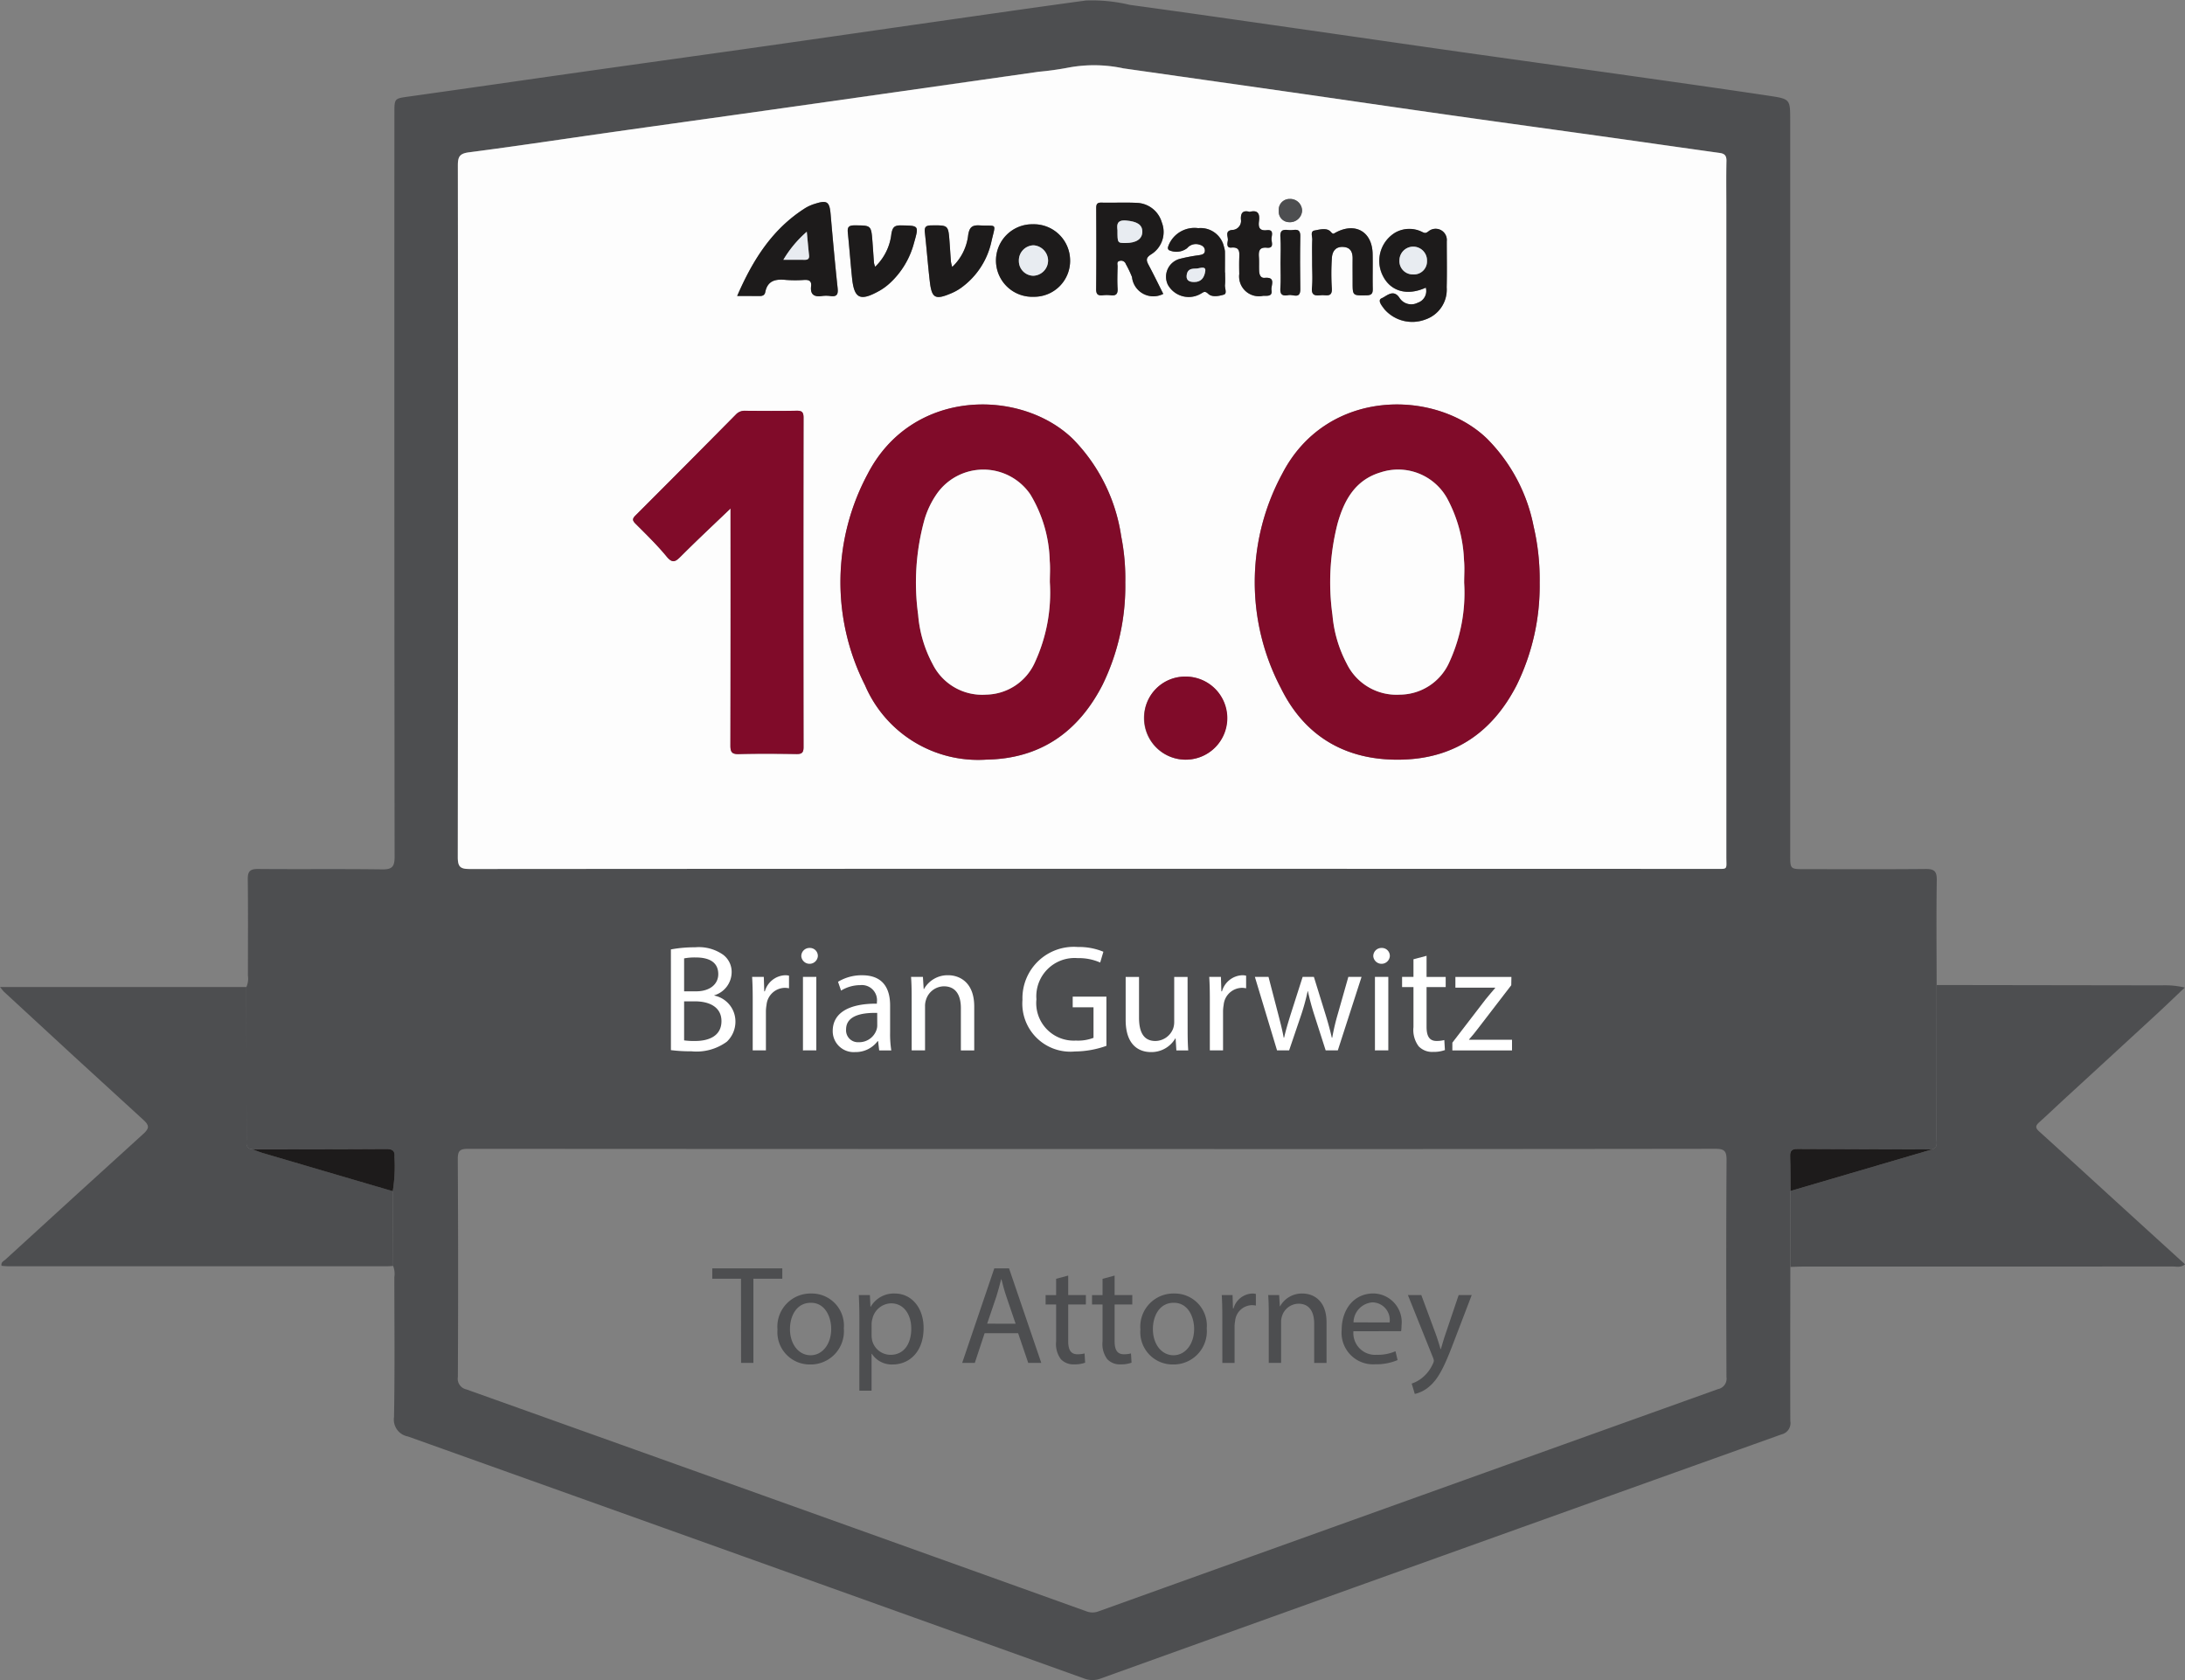 <svg id="Group_87" data-name="Group 87" xmlns="http://www.w3.org/2000/svg" width="184.11" height="141.548" viewBox="0 0 184.11 141.548">
  <rect x="0" y="0" width="184.11" height="141.548" fill="#808080" stroke="none"/>
  <g id="Group_86" data-name="Group 86" transform="translate(0 0)">
    <path id="Path_1422" data-name="Path 1422" d="M526.7,1755.739c0,4.329-.02,8.657,0,12.986a.973.973,0,0,1-.739,1.12q-28.685,10.258-57.354,20.562a1.928,1.928,0,0,1-1.4.009q-28.485-10.216-56.984-20.394a1.445,1.445,0,0,1-1.176-1.644c.069-3.922.03-7.845.026-11.768a1.869,1.869,0,0,0-.1-.955q-.018-3.151-.036-6.3a13.136,13.136,0,0,0,.145-2.885c.05-.549-.2-.676-.708-.673-3.748.023-7.5.022-11.243.028-.63-.037-.51-.512-.511-.9q-.013-6.385-.015-12.77a1.706,1.706,0,0,0,.131-.951c0-2.706.021-5.413-.012-8.119-.008-.665.178-.883.862-.877,3.491.031,6.982-.013,10.473.034.835.011,1.038-.24,1.037-1.053q-.032-31.338-.017-62.677c0-1.242,0-1.214,1.256-1.389,4.76-.667,9.516-1.359,14.274-2.032,5.186-.734,10.374-1.452,15.56-2.187,4.731-.671,9.46-1.359,14.191-2.034,4.33-.618,8.659-1.245,12.993-1.833a13.752,13.752,0,0,1,3.7.37c4.468.607,8.93,1.253,13.394,1.891,4.757.679,9.512,1.372,14.27,2.047,4.785.679,9.573,1.337,14.359,2.015,3.956.56,7.913,1.116,11.864,1.71,1.756.264,1.75.3,1.75,2.075q0,30.932,0,61.865c0,1.212,0,1.213,1.237,1.213,3.383,0,6.766.018,10.148-.014.712-.007.978.149.966.929-.046,2.949-.014,5.9-.011,8.849q0,6.449-.014,12.9c0,.351.15.792-.373.951-3.787-.01-7.574-.015-11.361-.039-.467,0-.612.171-.6.618.029.973.023,1.947.031,2.92Q526.709,1752.537,526.7,1755.739Zm-58.81-33.547q26.183,0,52.365,0c1.228,0,1.05.116,1.051-1.017q.005-27.36,0-54.72c0-1.3-.018-2.6.01-3.9.01-.442-.142-.622-.569-.681-3.1-.43-6.2-.879-9.294-1.313-4.409-.618-8.821-1.22-13.23-1.845-4.754-.674-9.5-1.371-14.257-2.052q-6.731-.964-13.464-1.916a11.77,11.77,0,0,0-4.57-.076,25.859,25.859,0,0,1-2.563.362q-6.011.853-12.021,1.711-5.969.848-11.938,1.692c-3.981.561-7.963,1.112-11.943,1.676-4.034.572-8.062,1.185-12.1,1.708-.78.1-.945.356-.944,1.091q.029,29.146-.006,58.292c0,.84.224,1.006,1.026,1Q441.67,1722.174,467.893,1722.192Zm.022,23.611q-26.3,0-52.606-.017c-.7,0-.889.149-.886.873q.05,9.173.007,18.347a.915.915,0,0,0,.709,1.046q26.146,9.332,52.276,18.709a1.4,1.4,0,0,0,1-.008q26.092-9.371,52.192-18.721a.9.9,0,0,0,.715-1.029c-.022-6.089-.031-12.177.008-18.266.005-.8-.208-.954-.974-.953Q494.137,1745.82,467.915,1745.8Zm12.769-13.483c.094.3.141.414.17.538.421,1.815.846,3.628,1.252,5.445.1.426.181.7.749.713.6.014.634-.354.751-.728.064-.206.116-.416.174-.624l1.922-6.892c-.822-.254-1.152.014-1.327.8-.424,1.916-.954,3.808-1.485,5.881-.5-2.151-.965-4.118-1.424-6.086-.084-.362-.089-.715-.665-.7-.507.017-.729.158-.791.658a8.6,8.6,0,0,1-.275,1.1l-1.333,5.1c-.491-2.116-.985-4.015-1.353-5.938-.166-.867-.54-1.069-1.349-.806.642,2.528,1.3,5.057,1.916,7.594.107.437.243.613.729.636.528.025.629-.25.73-.634C479.589,1736.422,480.112,1734.469,480.684,1732.32Zm-51.593,2.327c0-1.233-.005-2.3,0-3.372,0-.347.019-.612-.489-.6-.453.016-.6.135-.6.6q.03,3.567,0,7.134c0,.465.147.582.6.594.5.012.5-.241.488-.6-.015-.54.035-1.084-.014-1.62a1.72,1.72,0,0,1,.836-1.785c.7,1.059,1.461,2.1,2.1,3.218a1.332,1.332,0,0,0,1.763.681c-.937-1.391-1.837-2.762-2.777-4.1a.733.733,0,0,1,.047-1.1c.849-.93,1.638-1.917,2.5-2.943a1.606,1.606,0,0,0-1.87.626C430.934,1732.465,430.048,1733.457,429.091,1734.647Zm15.751-.745c0-1.08-.012-2.026.006-2.97.007-.375-.033-.6-.509-.574-.385.023-.583.063-.579.529q.032,3.809,0,7.618c0,.5.264.468.611.492.422.029.485-.162.477-.521-.019-.918-.009-1.837-.006-2.755,0-1.109.578-1.81,1.5-1.836s1.4.581,1.417,1.771c.013.972.02,1.945-.005,2.917-.01.4.188.447.494.413.242-.027.593.115.581-.336a25.381,25.381,0,0,0-.107-4.042,1.975,1.975,0,0,0-2.721-1.494A3.929,3.929,0,0,0,444.843,1733.9Zm-7.131,4.4c-.089.694.265.719.693.693.562-.034.267-.422.27-.655.015-1,.008-2-.006-2.994a2.115,2.115,0,0,0-1.071-2.111,3.327,3.327,0,0,0-2.889.111c-.27.117-.2.291-.136.521.1.329.244.264.474.168a2.955,2.955,0,0,1,1.339-.242,1.187,1.187,0,0,1,1.009.571c.34.555.191.85-.446.9a3.96,3.96,0,0,0-2.205.684,1.824,1.824,0,0,0-.6,2.108,1.674,1.674,0,0,0,1.71,1.1A2.671,2.671,0,0,0,437.712,1738.3Zm65.741-2.072c.567,0,1.134-.01,1.7,0,.314.008.4-.123.428-.428a2.662,2.662,0,0,0-1.647-2.706,2.561,2.561,0,0,0-3.076,1.151,3.447,3.447,0,0,0,.044,3.762c.817,1.233,2.1,1.289,3.41,1.034.32-.062.92.089.834-.568-.1-.773-.6-.232-.908-.209a5.079,5.079,0,0,1-1.208.035,1.852,1.852,0,0,1-1.587-1.6c-.067-.373.026-.485.389-.474C502.373,1736.239,502.913,1736.227,503.453,1736.225Zm-50.528,0c.54,0,1.081-.015,1.62.005.36.013.524-.074.539-.485a2.541,2.541,0,0,0-4.874-1.244,3.152,3.152,0,0,0,4.133,4.439c.249-.1.394-.187.31-.525-.1-.4-.3-.339-.576-.252a3.881,3.881,0,0,1-.713.146,1.971,1.971,0,0,1-2.381-1.43c-.119-.459-.1-.718.484-.663C451.95,1736.262,452.439,1736.226,452.925,1736.226Zm18.513,0c.54,0,1.081-.015,1.62.005.361.014.523-.077.537-.486a2.638,2.638,0,0,0-1.855-2.722,2.6,2.6,0,0,0-3.011,1.484,3.432,3.432,0,0,0,.262,3.611,2.988,2.988,0,0,0,3.229.941c.343-.064,1.016.106.934-.561-.107-.878-.71-.243-1.035-.2-1.372.19-2.337-.309-2.623-1.421-.119-.461-.1-.716.486-.662C470.463,1736.262,470.952,1736.226,471.438,1736.226Zm17.268,0c.54,0,1.081-.015,1.62.005.344.013.461-.107.48-.46a2.649,2.649,0,0,0-1.753-2.715,2.616,2.616,0,0,0-3.032,1.283,3.645,3.645,0,0,0,.311,3.954,3.7,3.7,0,0,0,3.791.633c.291-.13.313-.281.233-.564s-.193-.319-.453-.224a3.623,3.623,0,0,1-.79.169,2,2,0,0,1-2.357-1.248c-.17-.521-.237-.953.576-.845A10.4,10.4,0,0,0,488.707,1736.226Zm-25.472-2.322c0-.547-.059-.849-.616-.786-.662.076-.324.507-.328.781-.021,1.485,0,2.97-.014,4.455,0,.388,0,.653.536.653.5,0,.56-.207.549-.621-.024-.891-.012-1.782-.006-2.673.007-1.109.589-1.81,1.508-1.828s1.393.588,1.4,1.78c.009.972.019,1.944-.006,2.916-.011.408.2.436.5.407.245-.024.588.109.576-.341a25.468,25.468,0,0,0-.108-4.04,2.023,2.023,0,0,0-2.73-1.524A4.59,4.59,0,0,0,463.235,1733.9Zm29.637,5.245c1.291,0,2.127-.549,2.29-1.462.166-.93-.319-1.6-1.513-2.1-.248-.1-.5-.2-.736-.328a.711.711,0,0,1-.427-.792.815.815,0,0,1,.66-.64,1.735,1.735,0,0,1,1.186.14c.324.15.42.015.522-.256.112-.3.026-.453-.26-.552a2.981,2.981,0,0,0-1.754-.115,1.686,1.686,0,0,0-1.382,1.417,1.55,1.55,0,0,0,1,1.681c.384.2.791.348,1.172.549a.817.817,0,0,1,.449.95.847.847,0,0,1-.743.655,2.215,2.215,0,0,1-1.349-.161c-.281-.118-.449-.207-.6.194-.159.42.027.535.345.631A2.964,2.964,0,0,0,492.872,1739.149Zm4.511,0c1.294.007,2.133-.519,2.319-1.421.2-.951-.3-1.641-1.543-2.149-.075-.031-.154-.051-.227-.084-.49-.226-1.108-.421-.847-1.133.247-.677.867-.621,1.45-.509a1.172,1.172,0,0,1,.308.1c.259.132.435.13.549-.2s.045-.5-.287-.606a3,3,0,0,0-1.755-.09A1.673,1.673,0,0,0,496,1734.5a1.529,1.529,0,0,0,.97,1.621c.383.2.788.353,1.172.548a.834.834,0,0,1,.494.932.859.859,0,0,1-.791.7,2.118,2.118,0,0,1-1.345-.185c-.346-.168-.446-.078-.578.248-.152.377.032.491.317.579A2.939,2.939,0,0,0,497.382,1739.149Zm-57.094-3.178h.017c0,.566-.041,1.136.009,1.7a1.592,1.592,0,0,0,2.136,1.454.423.423,0,0,0,.365-.522c-.029-.288-.158-.411-.475-.37-.724.1-.959-.347-.971-.971-.014-.755.047-1.515-.022-2.264-.075-.81.141-1.207,1.021-1.051.25.044.527.081.54-.364s-.222-.5-.546-.444c-.779.126-1.119-.112-1.018-.97.079-.678-.25-.818-.856-.5-.315.165-.177.414-.192.628-.029.427.158.973-.628.849-.266-.042-.284.183-.279.383,0,.184-.022.453.243.413.838-.128.648.453.656.9C440.294,1735.216,440.288,1735.593,440.288,1735.971Zm67.4-1.21c0-1.3-.012-2.595.008-3.892.006-.379-.092-.524-.493-.507-.366.015-.6.027-.6.508q.031,3.81,0,7.62c0,.483.232.492.6.507.4.018.5-.13.493-.508C507.673,1737.247,507.686,1736,507.686,1734.761Zm-50.827-.6c0-.344-.013-.525,0-.7.035-.416-.267-.312-.489-.324-.254-.013-.478-.016-.473.36.027,1.676.047,3.352.042,5.028,0,.43.2.473.548.471s.558-.011.541-.458c-.033-.891-.025-1.785-.006-2.677a1.616,1.616,0,0,1,1.507-1.855c.545-.109.341-.459.355-.734.02-.4-.3-.308-.524-.287C457.694,1733.048,457.317,1733.55,456.858,1734.164Zm3.9,1.93c0-.837-.024-1.676.01-2.511.018-.448-.209-.455-.542-.457s-.553.04-.548.47q.029,2.471,0,4.942c-.005.447.234.447.561.456.352.01.546-.04.528-.471C460.732,1737.715,460.756,1736.9,460.756,1736.094Zm-.512-5.4c-.4.053-.661.257-.654.68a.587.587,0,0,0,.663.64.593.593,0,0,0,.652-.657A.63.63,0,0,0,460.244,1730.695Z" transform="translate(-375.846 -1648.995)" fill="#4d4e50"/>
    <path id="Path_1423" data-name="Path 1423" d="M1209.622,2173.873c.523-.159.372-.6.373-.951q.017-6.449.014-12.9l18.983.028a7.109,7.109,0,0,1,1.923.186c-.768.726-1.528,1.459-2.3,2.175q-3.784,3.488-7.577,6.967c-.8.731-1.575,1.48-2.38,2.2-.3.271-.373.455-.029.765,2.225,2.009,4.434,4.038,6.649,6.058,1.872,1.707,3.747,3.412,5.658,5.151-.359.3-.72.184-1.044.184q-15.537.011-31.073.007c-.378,0-.756.019-1.135.029q.006-3.2.012-6.4Z" transform="translate(-1046.824 -2077.032)" fill="#4d4e50"/>
    <path id="Path_1424" data-name="Path 1424" d="M289.534,2161.06q.006,6.385.015,12.77c0,.385-.119.861.511.9.273.1.541.222.82.3q5.492,1.617,10.987,3.225.018,3.151.036,6.3c-.162.01-.324.029-.485.03q-15.984,0-31.967,0c-.182,0-.365-.026-.549-.04-.066-.322.191-.4.331-.527q5.8-5.309,11.624-10.593c.521-.47.5-.716,0-1.173q-5.9-5.38-11.759-10.805c-.076-.07-.133-.16-.321-.39Z" transform="translate(-268.774 -2077.899)" fill="#4d4e50"/>
    <path id="Path_1425" data-name="Path 1425" d="M559.772,1750.451q-26.223,0-52.446.019c-.8,0-1.027-.164-1.026-1q.041-29.146.006-58.292c0-.734.164-.989.944-1.09,4.04-.524,8.068-1.136,12.1-1.708,3.98-.564,7.962-1.115,11.943-1.676s7.959-1.127,11.938-1.692q6.011-.854,12.021-1.711a25.787,25.787,0,0,0,2.563-.361,11.765,11.765,0,0,1,4.57.076q6.732.96,13.464,1.916c4.753.681,9.5,1.378,14.257,2.052,4.408.625,8.82,1.227,13.229,1.845,3.1.434,6.195.883,9.294,1.313.427.059.579.239.569.681-.028,1.3-.01,2.6-.01,3.9q0,27.36,0,54.72c0,1.133.178,1.016-1.051,1.017Q585.955,1750.454,559.772,1750.451Zm2.771-24.127a18.125,18.125,0,0,0-.34-3.872,14.771,14.771,0,0,0-4.068-8.208c-4.347-4.238-13.54-4.328-17.3,2.953a19.251,19.251,0,0,0-.216,17.8,10.366,10.366,0,0,0,10.216,6.26c4.551-.076,7.752-2.322,9.8-6.315A18.957,18.957,0,0,0,562.543,1726.324Zm34.915.028a19.614,19.614,0,0,0-.512-4.744,14.383,14.383,0,0,0-3.935-7.4c-4.344-4.191-13.5-4.279-17.248,2.966a19.184,19.184,0,0,0-.1,18.08c2.061,4.167,5.635,6.149,10.293,6,4.443-.146,7.568-2.388,9.57-6.287A18.983,18.983,0,0,0,597.458,1726.352Zm-68.177-6.259v.872q0,9.536-.01,19.073c0,.529.081.768.692.751,1.622-.044,3.246-.03,4.869-.005.45.007.6-.109.6-.581q-.02-13.878,0-27.756c0-.465-.135-.595-.593-.586-1.433.027-2.867.016-4.3.005a1,1,0,0,0-.794.3q-4.223,4.269-8.469,8.515c-.277.276-.273.422,0,.7.9.9,1.814,1.787,2.619,2.765.509.619.762.422,1.212-.028C526.458,1722.763,527.857,1721.458,529.281,1720.093Zm38.331,14.166a3.5,3.5,0,0,0,0,7,3.5,3.5,0,1,0,0-7Zm-37.771-32.067c.72,0,1.307,0,1.894,0,.243,0,.422-.062.475-.328.2-1,.9-1.114,1.752-1.028a10.347,10.347,0,0,0,1.539,0c.4-.02.624.089.571.536-.081.685.25.914.9.821a2.631,2.631,0,0,1,.728,0c.563.078.662-.158.606-.68-.221-2.066-.407-4.136-.589-6.206-.092-1.056-.293-1.213-1.3-.891a3.555,3.555,0,0,0-.813.353C532.816,1696.524,531.161,1699.143,529.84,1702.191Zm35.9-.177c-.412-.819-.809-1.64-1.236-2.444-.2-.384-.237-.6.214-.885a2.217,2.217,0,0,0,.9-2.7,2.272,2.272,0,0,0-2.088-1.64c-1-.049-2,0-3-.021-.381-.009-.438.156-.436.481.01,2.27.018,4.54-.006,6.81,0,.459.173.556.566.514a2.859,2.859,0,0,1,.648,0c.448.056.623-.1.592-.57-.04-.619-.018-1.242,0-1.864,0-.164-.1-.4.177-.461a.418.418,0,0,1,.518.269,9.115,9.115,0,0,1,.52,1.09A1.808,1.808,0,0,0,565.744,1702.015Zm22.121-.526a1.042,1.042,0,0,1-.686,1.277,1.178,1.178,0,0,1-1.522-.382c-.517-.824-1.11-.17-1.509,0s.017.647.218.922a3.107,3.107,0,0,0,3.46.87,2.654,2.654,0,0,0,1.791-2.7c.032-1.3.007-2.594.007-3.891a.945.945,0,0,0-1.5-.865c-.273.212-.336.2-.585.078a2.407,2.407,0,0,0-2.255.059,2.779,2.779,0,0,0-1.029,3.671C584.917,1701.809,586.307,1702.2,587.865,1701.489Zm-29.971-2.313a3.053,3.053,0,0,0-3.134-3.027,3.056,3.056,0,1,0,.066,6.109A3.029,3.029,0,0,0,557.894,1699.176Zm-9.932.568a3.266,3.266,0,0,1-.109-.431c-.044-.566-.077-1.132-.12-1.7-.106-1.4-.107-1.379-1.526-1.367-.47,0-.6.139-.552.6.154,1.369.256,2.744.415,4.112.167,1.437.454,1.584,1.831,1a4.337,4.337,0,0,0,.776-.431,6.5,6.5,0,0,0,2.6-3.981c.368-1.564.466-1.215-1-1.3-.644-.037-.864.157-.97.8A4.363,4.363,0,0,1,547.962,1699.744Zm-6.493-.016a1.916,1.916,0,0,1-.1-.325c-.046-.593-.082-1.186-.128-1.779-.109-1.4-.11-1.37-1.516-1.38-.569,0-.6.234-.555.672.126,1.237.222,2.476.346,3.713.179,1.8.673,2.041,2.315,1.125a4.793,4.793,0,0,0,.849-.618,7.043,7.043,0,0,0,2.064-3.42c.418-1.474.419-1.446-1.107-1.47-.551-.009-.7.161-.8.7A4.527,4.527,0,0,1,541.469,1699.728Zm29.483.481h-.011c0-.594.005-1.187,0-1.78a1.86,1.86,0,0,0-.084-.395,2.017,2.017,0,0,0-2.164-1.559,2.358,2.358,0,0,0-2.484,1.408c-.049.15-.144.3.01.44a1.492,1.492,0,0,0,1.537-.163.962.962,0,0,1,1.023-.3c.255.067.458.21.471.485.015.325-.249.366-.5.409a13.512,13.512,0,0,0-1.584.3,1.559,1.559,0,0,0-1.038,2.179,2.011,2.011,0,0,0,2.787.761c.23-.121.325-.269.629.022s.9.184,1.312.057c.286-.089.062-.533.089-.816C570.977,1700.912,570.951,1700.559,570.951,1700.208Zm7.338-.816c0,.7.052,1.41-.015,2.106s.319.671.778.627c.4-.038.957.234.894-.6a19.439,19.439,0,0,1,.005-2.511c.03-.564.3-1,.963-.955.628.039.793.455.786,1.007-.009.648,0,1.3,0,1.945,0,1.169,0,1.143,1.173,1.123.454-.008.532-.179.523-.573-.021-.972.009-1.945-.01-2.918-.036-1.868-1.457-2.689-3.109-1.8-.194.1-.21.173-.429-.069-.322-.356-.917-.185-1.364-.1-.368.067-.173.5-.184.771C578.27,1698.095,578.289,1698.744,578.289,1699.392Zm-5.268-4.289c-.535-.148-.768.061-.729.649a.761.761,0,0,1-.745.879c-.652.076-.311.574-.359.885-.034.225-.14.637.292.6.722-.066.689.366.672.849-.017.458-.011.917,0,1.375a1.668,1.668,0,0,0,2,1.841c.3-.023.812.1.716-.478-.064-.389.418-1.124-.573-1.037-.344.03-.449-.265-.467-.546-.025-.4.008-.81-.021-1.212-.036-.5.032-.841.67-.781s.39-.455.39-.739.236-.808-.393-.738-.725-.257-.661-.758C573.882,1695.313,573.766,1694.912,573.021,1695.1Zm2.6,4.287c0,.729.041,1.46-.013,2.185-.044.6.313.617.7.539.357-.073.992.367.981-.5-.02-1.484-.025-2.969,0-4.453.014-.783-.541-.484-.9-.518-.391-.036-.829-.125-.777.561C575.668,1697.929,575.625,1698.661,575.625,1699.39Zm.717-3.417a1.023,1.023,0,0,0,1.1-.954,1,1,0,0,0-1.037-1,.911.911,0,0,0-.928,1A.884.884,0,0,0,576.342,1695.973Z" transform="translate(-467.725 -1677.254)" fill="#fdfdfd"/>
    <path id="Path_1426" data-name="Path 1426" d="M411.654,2248.6q-5.494-1.611-10.987-3.226c-.279-.082-.547-.2-.82-.3,3.748-.007,7.5-.005,11.243-.029.509,0,.759.123.708.673A13.134,13.134,0,0,1,411.654,2248.6Z" transform="translate(-378.56 -2148.24)" fill="#1d1b1b"/>
    <path id="Path_1427" data-name="Path 1427" d="M1209.522,2245.092l-11.928,3.5c-.008-.973,0-1.947-.031-2.92-.013-.447.131-.621.6-.618C1201.948,2245.077,1205.735,2245.082,1209.522,2245.092Z" transform="translate(-1046.724 -2148.251)" fill="#1d1b1b"/>
    <path id="Path_1428" data-name="Path 1428" d="M728.847,1873.827a18.956,18.956,0,0,1-1.913,8.614c-2.045,3.993-5.246,6.239-9.8,6.315a10.367,10.367,0,0,1-10.216-6.26,19.251,19.251,0,0,1,.216-17.8c3.762-7.281,12.955-7.191,17.3-2.953a14.771,14.771,0,0,1,4.068,8.208A18.127,18.127,0,0,1,728.847,1873.827Zm-6.358-.026c0-.594.044-1.192-.008-1.781a11.364,11.364,0,0,0-1.635-5.608,4.789,4.789,0,0,0-7.867-.065,7.529,7.529,0,0,0-1.048,2.177,19.894,19.894,0,0,0-.538,8.018,10.55,10.55,0,0,0,1.223,4.165,4.657,4.657,0,0,0,4.517,2.573,4.579,4.579,0,0,0,4.095-2.713A14,14,0,0,0,722.489,1873.8Z" transform="translate(-634.029 -1824.757)" fill="#800b29"/>
    <path id="Path_1429" data-name="Path 1429" d="M943.791,1873.856a18.984,18.984,0,0,1-1.927,8.611c-2,3.9-5.128,6.141-9.57,6.286-4.658.153-8.233-1.83-10.293-6a19.184,19.184,0,0,1,.1-18.08c3.748-7.245,12.9-7.156,17.248-2.966a14.382,14.382,0,0,1,3.935,7.4A19.608,19.608,0,0,1,943.791,1873.856Zm-6.361-.007c0-.621.047-1.246-.009-1.862a11.958,11.958,0,0,0-1.434-5.262,4.724,4.724,0,0,0-5.589-2.17c-2.146.639-3.08,2.349-3.632,4.312a19.951,19.951,0,0,0-.429,7.71,10.694,10.694,0,0,0,1.2,4.09,4.66,4.66,0,0,0,4.492,2.616,4.589,4.589,0,0,0,4.158-2.744A13.962,13.962,0,0,0,937.43,1873.849Z" transform="translate(-814.058 -1824.758)" fill="#800b29"/>
    <path id="Path_1430" data-name="Path 1430" d="M605.44,1870.308c-1.423,1.365-2.823,2.67-4.175,4.023-.45.45-.7.646-1.211.027-.805-.978-1.722-1.867-2.619-2.765-.276-.276-.279-.422,0-.7q4.249-4.243,8.469-8.515a1,1,0,0,1,.794-.3c1.434.01,2.868.022,4.3-.005.457-.009.593.121.593.586q-.02,13.878,0,27.757c0,.472-.147.588-.6.581-1.623-.025-3.247-.038-4.869.005-.612.017-.694-.222-.692-.751q.024-9.536.01-19.073Z" transform="translate(-543.884 -1827.469)" fill="#800b29"/>
    <path id="Path_1431" data-name="Path 1431" d="M865.93,2000a3.5,3.5,0,1,1-3.47,3.5A3.436,3.436,0,0,1,865.93,2000Z" transform="translate(-766.044 -1942.996)" fill="#800b29"/>
    <path id="Path_1432" data-name="Path 1432" d="M651.248,1761.7c1.321-3.049,2.976-5.667,5.759-7.418a3.555,3.555,0,0,1,.813-.353c1.01-.322,1.211-.165,1.3.891.181,2.07.368,4.14.589,6.206.056.522-.044.758-.606.68a2.626,2.626,0,0,0-.728,0c-.648.093-.98-.136-.9-.821.053-.447-.169-.556-.571-.536a10.365,10.365,0,0,1-1.539,0c-.855-.086-1.554.028-1.752,1.028-.053.265-.232.33-.475.328C652.555,1761.7,651.968,1761.7,651.248,1761.7Zm3.892-3.049c.68,0,1.238-.005,1.8,0,.27,0,.4-.092.368-.381-.067-.621-.12-1.244-.191-1.984A9.615,9.615,0,0,0,655.14,1758.652Z" transform="translate(-589.133 -1736.763)" fill="#1d1b1b"/>
    <path id="Path_1433" data-name="Path 1433" d="M843.173,1761.79a1.808,1.808,0,0,1-2.635-1.419,9.133,9.133,0,0,0-.52-1.09.418.418,0,0,0-.518-.269c-.28.056-.173.3-.177.461-.014.621-.036,1.245,0,1.864.03.473-.144.626-.592.57a2.859,2.859,0,0,0-.648,0c-.394.041-.571-.056-.566-.515.024-2.27.016-4.54.005-6.81,0-.325.055-.49.436-.481,1,.024,2-.028,3,.021a2.273,2.273,0,0,1,2.088,1.64,2.217,2.217,0,0,1-.9,2.7c-.451.287-.418.5-.214.885C842.364,1760.151,842.76,1760.971,843.173,1761.79Zm-3.86-5.364c0,1.075,0,1.075.674,1.076.919,0,1.423-.34,1.421-.96,0-.6-.476-.854-1.358-.932C839.23,1755.538,839.266,1756,839.313,1756.427Z" transform="translate(-745.154 -1737.03)" fill="#1d1b1b"/>
    <path id="Path_1434" data-name="Path 1434" d="M988.359,1772.557c-1.558.711-2.948.32-3.6-.969a2.779,2.779,0,0,1,1.029-3.671,2.407,2.407,0,0,1,2.255-.059c.249.12.312.134.585-.078a.945.945,0,0,1,1.5.865c0,1.3.025,2.595-.007,3.891a2.655,2.655,0,0,1-1.791,2.7,3.107,3.107,0,0,1-3.46-.87c-.2-.274-.623-.751-.218-.922s.991-.821,1.509,0a1.178,1.178,0,0,0,1.522.382A1.042,1.042,0,0,0,988.359,1772.557Zm.1-2.27a1.161,1.161,0,0,0-2.322-.044,1.119,1.119,0,0,0,1.14,1.2A1.1,1.1,0,0,0,988.458,1770.288Z" transform="translate(-868.218 -1748.323)" fill="#1d1b1b"/>
    <path id="Path_1435" data-name="Path 1435" d="M791.845,1768.363a3.029,3.029,0,0,1-3.068,3.083,3.056,3.056,0,1,1-.066-6.109A3.054,3.054,0,0,1,791.845,1768.363Zm-3.117,1.311a1.285,1.285,0,0,0,1.257-1.3,1.309,1.309,0,0,0-1.223-1.263,1.269,1.269,0,0,0-1.238,1.312A1.24,1.24,0,0,0,788.728,1769.674Z" transform="translate(-701.676 -1746.442)" fill="#1d1b1b"/>
    <path id="Path_1436" data-name="Path 1436" d="M750.879,1769.413a4.364,4.364,0,0,0,1.347-2.7c.106-.644.325-.838.97-.8,1.465.083,1.367-.265,1,1.3a6.5,6.5,0,0,1-2.6,3.981,4.334,4.334,0,0,1-.776.43c-1.377.588-1.664.441-1.831-1-.159-1.368-.261-2.743-.415-4.112-.052-.46.082-.6.552-.6,1.419-.012,1.42-.034,1.526,1.366.043.566.075,1.132.12,1.7A3.245,3.245,0,0,0,750.879,1769.413Z" transform="translate(-670.643 -1746.923)" fill="#1d1b1b"/>
    <path id="Path_1437" data-name="Path 1437" d="M710.895,1769.409a4.527,4.527,0,0,0,1.367-2.784c.1-.536.246-.706.8-.7,1.526.024,1.525,0,1.107,1.47a7.043,7.043,0,0,1-2.064,3.42,4.8,4.8,0,0,1-.849.618c-1.642.917-2.136.675-2.315-1.124-.123-1.237-.219-2.477-.346-3.714-.045-.438-.014-.676.555-.672,1.406.009,1.408-.025,1.517,1.38.046.593.082,1.186.128,1.779A1.91,1.91,0,0,0,710.895,1769.409Z" transform="translate(-637.151 -1746.936)" fill="#1d1b1b"/>
    <path id="Path_1438" data-name="Path 1438" d="M878.761,1771.055c0,.351.026.7-.008,1.052-.028.283.2.727-.089.816-.411.127-1,.237-1.312-.057s-.4-.142-.629-.022a2.011,2.011,0,0,1-2.787-.761,1.559,1.559,0,0,1,1.038-2.179,13.568,13.568,0,0,1,1.584-.3c.248-.044.512-.085.5-.409-.013-.275-.216-.418-.47-.485a.962.962,0,0,0-1.023.3,1.492,1.492,0,0,1-1.537.163c-.154-.144-.059-.29-.01-.44a2.358,2.358,0,0,1,2.484-1.408,2.017,2.017,0,0,1,2.164,1.559,1.855,1.855,0,0,1,.084.395c.009.593,0,1.187,0,1.78Zm-2.265-.349c-.256.078-.916-.13-.975.628-.033.428.286.528.643.526.6,0,.845-.385.927-.91C877.141,1770.631,876.937,1770.6,876.5,1770.706Z" transform="translate(-775.535 -1748.101)" fill="#1d1b1b"/>
    <path id="Path_1439" data-name="Path 1439" d="M949.406,1770.34c0-.648-.019-1.3.009-1.945.011-.267-.183-.7.184-.771.447-.082,1.043-.253,1.365.1.219.242.234.174.429.069,1.653-.889,3.073-.068,3.109,1.8.019.972-.011,1.946.01,2.918.009.393-.07.565-.523.573-1.173.02-1.173.047-1.173-1.123,0-.648-.007-1.3,0-1.946.008-.553-.157-.968-.786-1.007-.666-.042-.933.391-.963.955a19.452,19.452,0,0,0-.005,2.511c.063.829-.5.556-.894.6-.459.044-.845.062-.778-.627S949.406,1771.042,949.406,1770.34Z" transform="translate(-838.843 -1748.202)" fill="#1d1b1b"/>
    <path id="Path_1440" data-name="Path 1440" d="M907.441,1758.651c.745-.191.861.209.787.785-.064.5.022.829.661.759s.394.453.393.738.238.8-.39.739-.706.281-.67.781c.029.4,0,.809.021,1.212.018.281.123.576.467.546.991-.087.509.649.573,1.037.1.582-.419.455-.716.478a1.668,1.668,0,0,1-2-1.841c-.008-.458-.014-.917,0-1.375.018-.483.051-.915-.672-.849-.431.039-.326-.373-.292-.6.048-.311-.293-.809.359-.885a.761.761,0,0,0,.745-.879C906.673,1758.711,906.906,1758.5,907.441,1758.651Z" transform="translate(-802.146 -1740.802)" fill="#1d1b1b"/>
    <path id="Path_1441" data-name="Path 1441" d="M933.083,1770.986c0-.729.043-1.461-.012-2.185-.052-.685.386-.6.777-.561.362.034.917-.265.9.518-.027,1.484-.022,2.969,0,4.453.011.866-.624.426-.981.5-.383.079-.74.066-.7-.539C933.123,1772.446,933.083,1771.715,933.083,1770.986Z" transform="translate(-825.183 -1748.85)" fill="#1d1b1b"/>
    <path id="Path_1442" data-name="Path 1442" d="M933.123,1754.139a.884.884,0,0,1-.865-.958.911.911,0,0,1,.928-1,1,1,0,0,1,1.037,1A1.023,1.023,0,0,1,933.123,1754.139Z" transform="translate(-824.506 -1735.421)" fill="#4d4e50"/>
    <path id="Path_1443" data-name="Path 1443" d="M755.368,1902.092a14,14,0,0,1-1.262,6.766,4.578,4.578,0,0,1-4.095,2.713,4.657,4.657,0,0,1-4.517-2.573,10.549,10.549,0,0,1-1.223-4.165,19.893,19.893,0,0,1,.538-8.018,7.533,7.533,0,0,1,1.048-2.177,4.789,4.789,0,0,1,7.867.065,11.365,11.365,0,0,1,1.635,5.608C755.412,1900.9,755.368,1901.5,755.368,1902.092Z" transform="translate(-666.908 -1853.048)" fill="#fdfdfd"/>
    <path id="Path_1444" data-name="Path 1444" d="M970.3,1902.169a13.964,13.964,0,0,1-1.245,6.689,4.589,4.589,0,0,1-4.158,2.744,4.66,4.66,0,0,1-4.492-2.615,10.692,10.692,0,0,1-1.2-4.09,19.95,19.95,0,0,1,.429-7.71c.552-1.963,1.486-3.673,3.632-4.312a4.724,4.724,0,0,1,5.589,2.17,11.957,11.957,0,0,1,1.434,5.262C970.349,1900.923,970.3,1901.548,970.3,1902.169Z" transform="translate(-846.93 -1853.078)" fill="#fdfdfd"/>
    <path id="Path_1445" data-name="Path 1445" d="M675.213,1771.587a9.612,9.612,0,0,1,1.972-2.363c.07.74.124,1.363.191,1.984.031.289-.1.384-.368.381C676.451,1771.582,675.893,1771.587,675.213,1771.587Z" transform="translate(-609.206 -1749.698)" fill="#e8ecf1"/>
    <path id="Path_1446" data-name="Path 1446" d="M848.457,1764.184c-.046-.426-.083-.889.736-.816.882.078,1.356.334,1.358.932,0,.62-.5.961-1.421.96C848.457,1765.259,848.457,1765.259,848.457,1764.184Z" transform="translate(-754.298 -1744.787)" fill="#e8ecf1"/>
    <path id="Path_1447" data-name="Path 1447" d="M997.17,1778.156a1.1,1.1,0,0,1-1.181,1.155,1.12,1.12,0,0,1-1.14-1.2,1.161,1.161,0,0,1,2.322.044Z" transform="translate(-876.931 -1756.191)" fill="#e8ecf1"/>
    <path id="Path_1448" data-name="Path 1448" d="M798.592,1778.815a1.24,1.24,0,0,1-1.2-1.253,1.269,1.269,0,0,1,1.238-1.312,1.309,1.309,0,0,1,1.223,1.263A1.285,1.285,0,0,1,798.592,1778.815Z" transform="translate(-711.54 -1755.583)" fill="#e8ecf1"/>
    <path id="Path_1449" data-name="Path 1449" d="M885.4,1787.9c.441-.107.644-.075.595.244-.082.524-.325.907-.927.91-.357,0-.676-.1-.643-.526C884.484,1787.767,885.144,1787.975,885.4,1787.9Z" transform="translate(-784.439 -1765.293)" fill="#e8ecf1"/>
    <rect id="Rectangle_481" data-name="Rectangle 481" width="104.571" height="13.116" transform="translate(42.737 78.53)" fill="#4d4e50"/>
    <g id="Group_84" data-name="Group 84" transform="translate(56.531 79.787)">
      <path id="Path_1450" data-name="Path 1450" d="M616.865,2140.623a10.785,10.785,0,0,1,2.034-.179,3.563,3.563,0,0,1,2.367.627,1.808,1.808,0,0,1,.716,1.522,2.047,2.047,0,0,1-1.458,1.894v.025a2.223,2.223,0,0,1,1.778,2.162,2.324,2.324,0,0,1-.729,1.727,4.33,4.33,0,0,1-2.98.806,13.053,13.053,0,0,1-1.727-.1Zm1.113,3.531h1.011c1.177,0,1.867-.615,1.867-1.446,0-1.01-.767-1.407-1.893-1.407a4.762,4.762,0,0,0-.985.077Zm0,4.132a5.954,5.954,0,0,0,.934.051c1.151,0,2.213-.422,2.213-1.676,0-1.177-1.011-1.663-2.226-1.663h-.921Z" transform="translate(-616.865 -2140.419)" fill="#fff"/>
      <path id="Path_1451" data-name="Path 1451" d="M659.052,2157.01c0-.729-.013-1.356-.051-1.931h.985l.038,1.215h.051a1.857,1.857,0,0,1,1.714-1.356,1.214,1.214,0,0,1,.32.038v1.062a1.7,1.7,0,0,0-.384-.038,1.579,1.579,0,0,0-1.51,1.445,3.176,3.176,0,0,0-.051.524v3.3h-1.113Z" transform="translate(-652.158 -2152.559)" fill="#fff"/>
      <path id="Path_1452" data-name="Path 1452" d="M685.912,2141.463a.7.7,0,0,1-1.394,0,.686.686,0,0,1,.7-.7A.668.668,0,0,1,685.912,2141.463Zm-1.254,7.931V2143.2h1.126v6.191Z" transform="translate(-673.531 -2140.683)" fill="#fff"/>
      <path id="Path_1453" data-name="Path 1453" d="M704.736,2161.27l-.09-.78h-.038a2.306,2.306,0,0,1-1.893.921,1.764,1.764,0,0,1-1.893-1.778c0-1.5,1.33-2.315,3.722-2.3v-.128a1.276,1.276,0,0,0-1.407-1.433,3.086,3.086,0,0,0-1.612.46l-.256-.742a3.844,3.844,0,0,1,2.034-.55c1.893,0,2.354,1.292,2.354,2.533v2.315a8.73,8.73,0,0,0,.1,1.484Zm-.166-3.159c-1.228-.026-2.622.192-2.622,1.394a1,1,0,0,0,1.062,1.075,1.541,1.541,0,0,0,1.5-1.037,1.165,1.165,0,0,0,.064-.358Z" transform="translate(-687.187 -2152.559)" fill="#fff"/>
      <path id="Path_1454" data-name="Path 1454" d="M741.513,2156.754c0-.639-.013-1.164-.051-1.675h1l.064,1.023h.026a2.277,2.277,0,0,1,2.047-1.164c.857,0,2.187.512,2.187,2.635v3.7h-1.126V2157.7c0-1-.371-1.829-1.433-1.829a1.6,1.6,0,0,0-1.509,1.151,1.621,1.621,0,0,0-.077.525v3.722h-1.126Z" transform="translate(-721.227 -2152.559)" fill="#fff"/>
      <path id="Path_1455" data-name="Path 1455" d="M806.345,2148.614a8.015,8.015,0,0,1-2.648.474,4.049,4.049,0,0,1-4.426-4.35,4.324,4.324,0,0,1,4.669-4.451,5.327,5.327,0,0,1,2.149.4l-.269.908a4.473,4.473,0,0,0-1.906-.371,3.224,3.224,0,0,0-3.467,3.467,3.16,3.16,0,0,0,3.326,3.479,3.636,3.636,0,0,0,1.484-.23v-2.571h-1.753v-.9h2.84Z" transform="translate(-769.648 -2140.287)" fill="#fff"/>
      <path id="Path_1456" data-name="Path 1456" d="M858.047,2160.307c0,.64.013,1.2.051,1.689h-1l-.064-1.01h-.026a2.33,2.33,0,0,1-2.047,1.151c-.972,0-2.136-.537-2.136-2.712v-3.62h1.126v3.428c0,1.177.358,1.97,1.381,1.97a1.628,1.628,0,0,0,1.484-1.023,1.647,1.647,0,0,0,.1-.576v-3.8h1.126Z" transform="translate(-814.507 -2153.284)" fill="#fff"/>
      <path id="Path_1457" data-name="Path 1457" d="M896.2,2157.01c0-.729-.013-1.356-.051-1.931h.985l.038,1.215h.051a1.857,1.857,0,0,1,1.714-1.356,1.216,1.216,0,0,1,.32.038v1.062a1.7,1.7,0,0,0-.384-.038,1.578,1.578,0,0,0-1.509,1.445,3.155,3.155,0,0,0-.051.524v3.3H896.2Z" transform="translate(-850.789 -2152.559)" fill="#fff"/>
      <path id="Path_1458" data-name="Path 1458" d="M921,2155.8l.819,3.147c.179.691.345,1.33.46,1.97h.038c.141-.627.345-1.292.55-1.957l1.011-3.16h.946l.959,3.1c.23.742.409,1.395.55,2.021h.038a18.687,18.687,0,0,1,.473-2.009l.883-3.108h1.113l-2,6.191h-1.023l-.947-2.955a20.64,20.64,0,0,1-.55-2.034H924.3a18.352,18.352,0,0,1-.563,2.047l-1,2.942H921.72l-1.868-6.191Z" transform="translate(-870.646 -2153.284)" fill="#fff"/>
      <path id="Path_1459" data-name="Path 1459" d="M982.679,2141.463a.7.7,0,0,1-1.394,0,.686.686,0,0,1,.7-.7A.668.668,0,0,1,982.679,2141.463Zm-1.254,7.931V2143.2h1.126v6.191Z" transform="translate(-922.102 -2140.683)" fill="#fff"/>
      <path id="Path_1460" data-name="Path 1460" d="M998.308,2144.855v1.778h1.612v.857h-1.612v3.339c0,.767.217,1.2.844,1.2a2.517,2.517,0,0,0,.652-.077l.051.844a2.759,2.759,0,0,1-1,.154,1.56,1.56,0,0,1-1.215-.474,2.293,2.293,0,0,1-.435-1.611v-3.377h-.959v-.857h.959v-1.484Z" transform="translate(-934.636 -2144.113)" fill="#fff"/>
      <path id="Path_1461" data-name="Path 1461" d="M1022.318,2161.343l2.8-3.646c.269-.333.524-.627.806-.959v-.026h-3.351v-.908h4.72l-.013.7-2.763,3.595c-.256.345-.512.652-.793.972v.026h3.62v.9h-5.027Z" transform="translate(-956.471 -2153.284)" fill="#fff"/>
    </g>
    <g id="Group_85" data-name="Group 85" transform="translate(60.017 106.867)">
      <path id="Path_1462" data-name="Path 1462" d="M640.752,2307.9H638.33v-.875h5.9v.875h-2.434v7.089h-1.04Z" transform="translate(-638.33 -2307.029)" fill="#4d4e50"/>
      <path id="Path_1463" data-name="Path 1463" d="M677.752,2322.995a2.8,2.8,0,0,1-2.848,3.036,2.719,2.719,0,0,1-2.741-2.942,2.792,2.792,0,0,1,2.836-3.037A2.708,2.708,0,0,1,677.752,2322.995Zm-4.537.059c0,1.253.721,2.2,1.737,2.2.992,0,1.737-.934,1.737-2.221,0-.969-.484-2.2-1.713-2.2S673.215,2321.967,673.215,2323.054Z" transform="translate(-666.668 -2317.938)" fill="#4d4e50"/>
      <path id="Path_1464" data-name="Path 1464" d="M714.411,2322.05c0-.733-.024-1.323-.047-1.867h.933l.047.981h.024a2.248,2.248,0,0,1,2.032-1.111c1.383,0,2.422,1.17,2.422,2.906,0,2.056-1.252,3.072-2.6,3.072a2.005,2.005,0,0,1-1.76-.9h-.024v3.108h-1.028Zm1.028,1.524a2.358,2.358,0,0,0,.047.426,1.6,1.6,0,0,0,1.56,1.217c1.1,0,1.737-.9,1.737-2.21,0-1.146-.6-2.127-1.7-2.127a1.659,1.659,0,0,0-1.571,1.288,1.678,1.678,0,0,0-.071.426Z" transform="translate(-702.016 -2317.938)" fill="#4d4e50"/>
      <path id="Path_1465" data-name="Path 1465" d="M769.878,2312.488l-.827,2.5h-1.063l2.706-7.964h1.241l2.717,7.964h-1.1l-.851-2.5Zm2.611-.8-.78-2.292c-.177-.52-.3-.992-.414-1.453h-.024c-.118.473-.248.957-.4,1.442l-.78,2.3Z" transform="translate(-746.93 -2307.029)" fill="#4d4e50"/>
      <path id="Path_1466" data-name="Path 1466" d="M813.182,2310.74v1.643h1.489v.792h-1.489v3.084c0,.709.2,1.111.78,1.111a2.314,2.314,0,0,0,.6-.071l.047.78a2.55,2.55,0,0,1-.922.142,1.441,1.441,0,0,1-1.122-.437,2.119,2.119,0,0,1-.4-1.489v-3.119h-.886v-.792h.886v-1.371Z" transform="translate(-783.192 -2310.137)" fill="#4d4e50"/>
      <path id="Path_1467" data-name="Path 1467" d="M837.265,2310.74v1.643h1.489v.792h-1.489v3.084c0,.709.2,1.111.78,1.111a2.313,2.313,0,0,0,.6-.071l.047.78a2.551,2.551,0,0,1-.922.142,1.441,1.441,0,0,1-1.122-.437,2.118,2.118,0,0,1-.4-1.489v-3.119h-.886v-.792h.886v-1.371Z" transform="translate(-803.364 -2310.137)" fill="#4d4e50"/>
      <path id="Path_1468" data-name="Path 1468" d="M866.055,2322.995a2.8,2.8,0,0,1-2.848,3.036,2.719,2.719,0,0,1-2.741-2.942,2.792,2.792,0,0,1,2.836-3.037A2.708,2.708,0,0,1,866.055,2322.995Zm-4.537.059c0,1.253.721,2.2,1.737,2.2.992,0,1.737-.934,1.737-2.221,0-.969-.484-2.2-1.713-2.2S861.518,2321.967,861.518,2323.054Z" transform="translate(-824.391 -2317.938)" fill="#4d4e50"/>
      <path id="Path_1469" data-name="Path 1469" d="M902.713,2321.967c0-.673-.012-1.252-.047-1.784h.91l.035,1.123h.047a1.716,1.716,0,0,1,1.583-1.252,1.113,1.113,0,0,1,.3.036v.98a1.573,1.573,0,0,0-.355-.036,1.459,1.459,0,0,0-1.394,1.335,2.914,2.914,0,0,0-.047.484v3.048h-1.028Z" transform="translate(-859.737 -2317.938)" fill="#4d4e50"/>
      <path id="Path_1470" data-name="Path 1470" d="M926.8,2321.731c0-.591-.012-1.075-.047-1.548h.921l.059.945h.023a2.1,2.1,0,0,1,1.891-1.075c.792,0,2.021.473,2.021,2.434v3.415h-1.04v-3.3c0-.922-.343-1.69-1.323-1.69a1.478,1.478,0,0,0-1.394,1.064,1.5,1.5,0,0,0-.071.484v3.438H926.8Z" transform="translate(-879.91 -2317.938)" fill="#4d4e50"/>
      <path id="Path_1471" data-name="Path 1471" d="M965.868,2323.231a1.832,1.832,0,0,0,1.961,1.985,3.758,3.758,0,0,0,1.583-.3l.177.744a4.629,4.629,0,0,1-1.9.355,2.656,2.656,0,0,1-2.812-2.883c0-1.725,1.016-3.084,2.682-3.084a2.423,2.423,0,0,1,2.363,2.694,3.865,3.865,0,0,1-.035.484Zm3.048-.744a1.48,1.48,0,0,0-1.441-1.689,1.723,1.723,0,0,0-1.6,1.689Z" transform="translate(-911.844 -2317.938)" fill="#4d4e50"/>
      <path id="Path_1472" data-name="Path 1472" d="M1000.353,2320.853l1.252,3.379c.13.378.272.827.366,1.17H1002c.107-.343.224-.78.366-1.193l1.134-3.355h1.1l-1.56,4.076c-.744,1.961-1.252,2.966-1.961,3.58a2.814,2.814,0,0,1-1.276.674l-.26-.874a2.756,2.756,0,0,0,.91-.508,3.155,3.155,0,0,0,.874-1.158.745.745,0,0,0,.083-.248.906.906,0,0,0-.071-.272l-2.115-5.27Z" transform="translate(-940.609 -2318.608)" fill="#4d4e50"/>
    </g>
  </g>
</svg>
